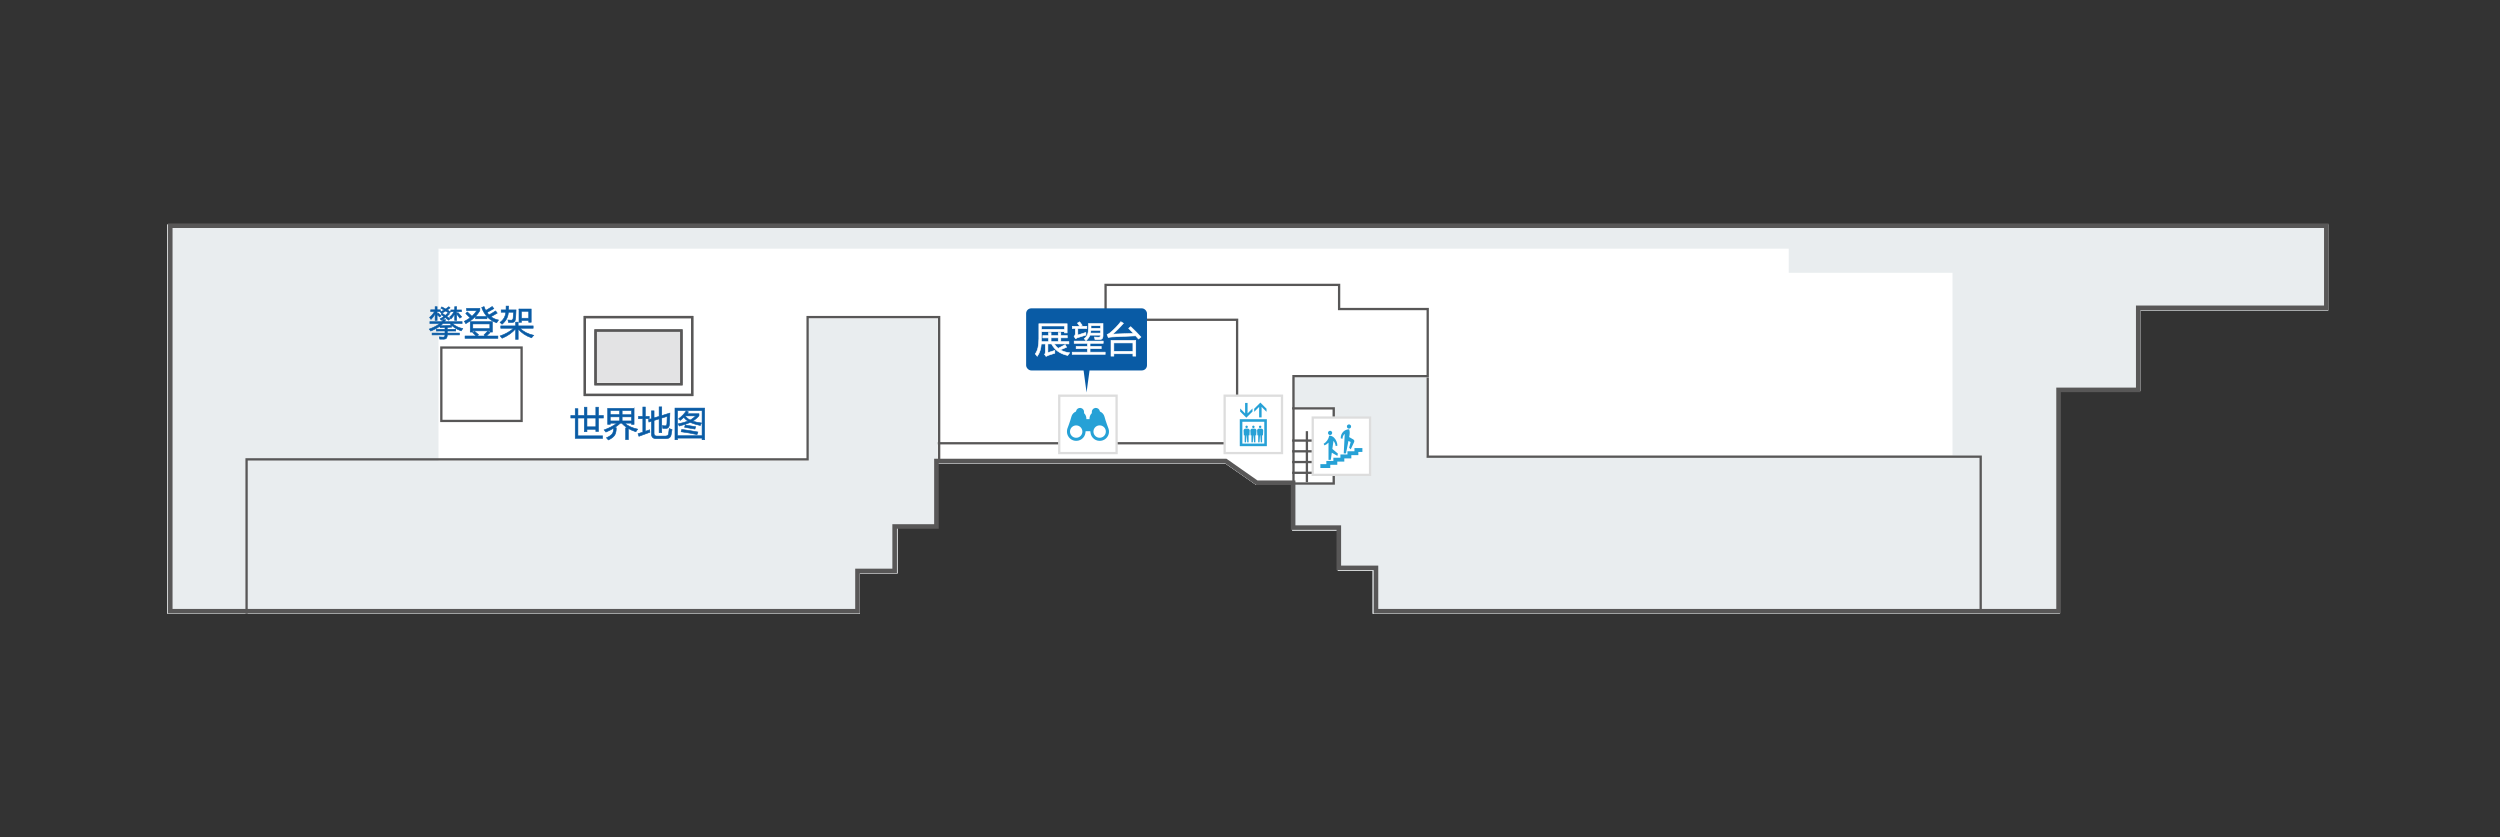 <?xml version="1.0" encoding="UTF-8"?>
<svg xmlns="http://www.w3.org/2000/svg" xmlns:xlink="http://www.w3.org/1999/xlink" viewBox="0 0 1090 365">
  <rect x="0" y="0" width="1090" height="365" fill="#333333" stroke="none"/>
  <defs>
    <style>
      .cls-1 {
        stroke: #ddd;
      }

      .cls-1, .cls-2, .cls-3, .cls-4 {
        stroke-miterlimit: 10;
      }

      .cls-1, .cls-5, .cls-4 {
        fill: #fff;
      }

      .cls-2 {
        fill: none;
        stroke: #585757;
      }

      .cls-6 {
        fill: #585757;
      }

      .cls-6, .cls-7, .cls-8, .cls-5, .cls-9, .cls-10 {
        stroke-width: 0px;
      }

      .cls-7, .cls-3 {
        fill: #095ba5;
      }

      .cls-8 {
        fill: #e3e3e4;
      }

      .cls-3 {
        stroke: #095ba5;
      }

      .cls-3, .cls-4 {
        stroke-width: .25px;
      }

      .cls-4 {
        stroke: #fff;
      }

      .cls-9 {
        fill: #e9edef;
      }

      .cls-10 {
        fill: #26a1d6;
      }
    </style>
    <symbol id="_エレベーター" data-name="エレベーター" viewBox="0 0 26 26">
      <g>
        <rect class="cls-1" x=".5" y=".5" width="25" height="25"/>
        <g>
          <path class="cls-10" d="M7.09,22.5h11.81v-11.76H7.09v11.76ZM17.78,21.37h-9.56v-9.51h9.56v9.51Z"/>
          <polygon class="cls-10" points="12.64 7.4 12.64 6.06 10.49 8.21 10.49 3.64 9.41 3.64 9.41 8.21 7.26 6.06 7.26 7.4 9.95 10.09 12.64 7.4"/>
          <polygon class="cls-10" points="15.53 5.38 15.53 9.95 16.61 9.95 16.61 5.38 18.76 7.53 18.76 6.19 16.07 3.5 13.38 6.19 13.38 7.53 15.53 5.38"/>
          <path class="cls-10" d="M8.86,17.77h.37v3.05h.59l.21-3.05h.11l.21,3.05h.59v-3.05h.37l.11-2.04c.03-.41-.27-.79-.68-.85-.21-.03-.43-.05-.65-.05s-.44.02-.65.05c-.42.06-.71.44-.68.85l.11,2.04Z"/>
          <path class="cls-10" d="M10.08,14.6c.3,0,.53-.24.53-.53s-.24-.53-.53-.53-.54.24-.54.53.24.53.54.53h0Z"/>
          <path class="cls-10" d="M11.81,17.77h.37v3.05h.59l.21-3.05h.11l.21,3.05h.59v-3.05h.37l.11-2.04c.03-.41-.26-.79-.68-.85-.21-.03-.43-.05-.65-.05s-.44.02-.65.05c-.42.06-.71.44-.68.85l.11,2.04Z"/>
          <path class="cls-10" d="M13.03,14.6c.3,0,.53-.24.53-.53s-.24-.53-.53-.53-.54.24-.54.53.24.53.54.53h0Z"/>
          <path class="cls-10" d="M14.75,17.77h.37v3.05h.59l.21-3.05h.11l.21,3.05h.59v-3.05h.37l.11-2.04c.03-.41-.26-.79-.68-.85-.21-.03-.43-.05-.65-.05s-.44.02-.65.05c-.42.06-.71.44-.68.85l.11,2.04Z"/>
          <path class="cls-10" d="M15.98,14.6c.3,0,.53-.24.53-.53s-.24-.53-.53-.53-.54.24-.54.53.24.53.54.53h0Z"/>
        </g>
      </g>
    </symbol>
    <symbol id="_デッキ" data-name="デッキ" viewBox="0 0 26 26">
      <g>
        <rect class="cls-1" x=".5" y=".5" width="25" height="25"/>
        <path class="cls-10" d="M22.13,15.57c-.02-.15-.05-.3-.09-.45h.03s-1.51-4.02-1.83-5.43c-.26-1.07-1.03-1.91-2.01-2.3-.02-.09-.05-.17-.06-.24-.21-.87-1.06-1.45-1.96-1.32-.91.13-1.55.92-1.52,1.82,0,.12.02.26.03.43-.67.64-1.07,1.56-1.03,2.54,0,.03,0,.06,0,.08h-1.36s0-.06,0-.08c.04-.98-.36-1.9-1.03-2.54.01-.17.02-.32.03-.43.04-.89-.61-1.69-1.52-1.82-.91-.13-1.75.45-1.96,1.32-.02.07-.04.15-.06.24-.98.39-1.75,1.23-2.01,2.3-.32,1.42-1.83,5.43-1.83,5.43h.03c-.04.15-.07.3-.09.45-.31,2.22,1.23,4.27,3.44,4.58,2.22.31,4.27-1.23,4.58-3.44.02-.15.03-.31.04-.46h.03s0-.1.02-.29h2.04c.01.19.02.3.02.3h.03c0,.15.02.3.04.45.31,2.22,2.36,3.76,4.58,3.44,2.22-.31,3.76-2.36,3.44-4.58ZM10.56,16.52c-.21,1.48-1.58,2.5-3.05,2.3-1.48-.21-2.5-1.58-2.3-3.05.21-1.48,1.58-2.5,3.05-2.3,1.48.21,2.5,1.58,2.3,3.05ZM18.49,18.81c-1.48.21-2.84-.82-3.05-2.3-.21-1.48.82-2.84,2.3-3.05,1.48-.21,2.84.82,3.05,2.3.21,1.48-.82,2.84-2.3,3.05Z"/>
      </g>
    </symbol>
    <symbol id="_階段" data-name="階段" viewBox="0 0 26 26">
      <g>
        <rect class="cls-1" x=".5" y=".5" width="25" height="25"/>
        <path class="cls-10" d="M22.17,15.49h-1.78v1.4h-3.06v1.41h-3.06v1.4h-3.06v1.4h-3.06v1.41H3.83v-1.69h2.61v-1.4h3.06v-1.41h3.07v-1.4h3.06v-1.41h3.06v-1.4h3.46v1.69ZM8.07,8.12c.51,0,.92-.41.92-.92s-.41-.92-.92-.92-.92.41-.92.92.41.92.92.92h0ZM11.45,16.2l-2.4-2.01.49-3.52c.53.63.88,1.42.96,2.28l.76-.2c-.04-1.37-.6-2.6-1.5-3.51-.61-.61-1.4-.82-1.95-.87h-.01c-.07,0-.12.05-.14.11-.27,1.47-1.17,2.73-2.41,3.48l.39.68c.66-.28,1.25-.7,1.74-1.21v7.52h1l.44-3.13,2.45,1.41.18-1.04ZM16.31,5.33c.51,0,.92-.41.92-.92s-.41-.92-.92-.92-.92.41-.92.92.41.92.92.92h0ZM18.15,10.03l-1.77-1.02.16-.85c.06-.32.09-.64.09-.98,0-.51-.08-1-.21-1.47-.02-.06-.07-.1-.13-.1h0c-1.98.07-3.57,1.7-3.57,3.69,0,.1,0,.2.01.29l.78.14s0-.04,0-.06c0-.83.37-1.56.95-2.06l-.45,8.53h.99l1.06-5.43.98.45-.67,2.5.7.7,1.47-3.15c.05-.12.09-.25.09-.39,0-.34-.19-.64-.46-.8h0Z"/>
      </g>
    </symbol>
  </defs>
  <g id="_フロア" data-name="フロア">
    <polygon class="cls-5" points="72.98 267.58 72.98 97.87 1015.14 97.87 1015.14 135.33 933.21 135.33 933.21 170.44 898.1 170.44 898.1 267.58 598.48 267.58 598.48 248.85 583.27 248.85 583.27 231.3 563.37 231.3 563.37 211.4 547.63 211.4 534.13 202.04 408.88 202.04 408.88 230.13 391.33 230.13 391.33 250.02 374.94 250.02 374.94 267.58 72.98 267.58"/>
    <polygon class="cls-9" points="72.98 267.58 72.98 97.87 1015.14 97.87 1015.14 135.33 933.21 135.33 933.21 170.44 898.1 170.44 898.1 267.58 598.48 267.58 598.48 248.85 583.27 248.85 583.27 231.3 563.37 231.3 563.37 211.4 547.63 211.4 534.13 202.04 408.88 202.04 408.88 230.13 391.33 230.13 391.33 250.02 374.94 250.02 374.94 267.58 72.98 267.58"/>
    <polygon class="cls-5" points="851.29 198.52 851.29 118.94 779.89 118.94 779.89 108.41 191.19 108.41 191.19 200.87 352.7 200.87 352.7 138.84 408.88 138.84 408.88 202.04 535.16 202.04 547.63 211.4 563.37 211.4 563.37 210.23 580.93 210.23 580.93 177.46 563.37 177.46 563.37 164.59 621.89 164.59 621.89 198.9 851.29 198.52"/>
    <rect class="cls-8" x="259.07" y="144.69" width="38.62" height="22.24"/>
    <rect class="cls-2" x="254.98" y="138.25" width="46.82" height="33.94"/>
    <rect class="cls-2" x="259.66" y="144.1" width="37.45" height="23.41"/>
    <rect class="cls-2" x="254.98" y="138.25" width="46.82" height="33.94"/>
    <rect class="cls-2" x="259.66" y="144.1" width="37.45" height="23.41"/>
    <rect class="cls-2" x="192.42" y="151.53" width="35" height="32"/>
    <path class="cls-6" d="M1013.28,99.42v33.79h-82v35.77h-34.74v96.5h-295.62v-18.89h-16.2v-17.55h-19.92v-19.57h-16.54l-12.98-9.09-.52-.36h-127.47v28.54h-18.22v19.38h-16.2v17.55H75.23V99.42h938.05M1015.28,97.42H73.23v170.05h301.64v-17.55h16.2v-19.38h18.22v-28.54h124.84l13.5,9.45h15.17v19.57h19.92v17.55h16.2v18.89h299.62v-96.5h34.74v-35.77h82v-37.79h0Z"/>
    <polyline class="cls-2" points="409.47 200.87 409.47 138.25 352.12 138.25 352.12 200.28 107.51 200.28 107.51 267.58"/>
    <polyline class="cls-2" points="408.88 193.26 539.38 193.26 539.38 139.42 482.03 139.42 482.03 124.21 583.85 124.21 583.85 134.74 622.48 134.74 622.48 164 563.96 164 563.96 211.4"/>
    <polyline class="cls-2" points="563.37 178.05 581.51 178.05 581.51 210.82 563.37 210.82"/>
    <g>
      <line class="cls-2" x1="563.37" y1="192.09" x2="577.42" y2="192.09"/>
      <line class="cls-2" x1="563.37" y1="196.77" x2="577.42" y2="196.77"/>
      <line class="cls-2" x1="563.37" y1="201.45" x2="577.42" y2="201.45"/>
      <line class="cls-2" x1="563.37" y1="206.14" x2="577.42" y2="206.14"/>
    </g>
    <line class="cls-2" x1="569.81" y1="187.99" x2="569.81" y2="210.23"/>
    <polyline class="cls-2" points="622.48 164.59 622.48 199.11 863.58 199.11 863.58 266.41"/>
  </g>
  <g id="_文字" data-name="文字">
    <g id="_簡体" data-name="簡体">
      <g id="_吹き出し" data-name="吹き出し">
        <g>
          <rect class="cls-7" x="447.39" y="134.44" width="52.7" height="27.07" rx="2.23" ry="2.23"/>
          <polygon class="cls-7" points="473.74 171.1 472.17 159.5 475.31 159.5 473.74 171.1"/>
        </g>
      </g>
      <g id="_中国簡体字" data-name="中国簡体字">
        <g>
          <path class="cls-4" d="M454.66,146.29h2.48v-1.31h1.12v1.31h3.13v-1.31h1.12v1.31h2.82v1h-2.82v1.66h3.53v1h-6.37c.46.75,1.02,1.39,1.68,1.93.79-.38,1.8-.91,3.06-1.59l.63,1.1c-1.06.44-1.98.83-2.74,1.15,1.13.66,2.48,1.09,4.06,1.28-.31.4-.59.79-.85,1.15-3.3-.69-5.64-2.36-7.02-5.01h-1.61v3.79c.13-.04,1.13-.36,3.01-.95-.02.38-.02.79,0,1.21-.92.26-1.83.55-2.73.88-.23.09-.59.26-1.09.5l-.66-.92c.24-.16.36-.51.36-1.04v-3.46h-1.79c-.09,2.06-.67,3.86-1.74,5.39-.25-.34-.54-.7-.86-1.07,1.05-1.36,1.57-3.57,1.57-6.63v-6.49h12.32v3.97h-1.15v-.51h-10.03v2.01c0,.86-.02,1.64-.05,2.34h3.1v-1.66h-2.48v-1ZM464.12,142.13h-10.03v1.47h10.03v-1.47ZM458.26,148.95h3.13v-1.66h-3.13v1.66Z"/>
          <path class="cls-4" d="M467.48,153.55h6.63v-1.54h-4.91v-.97h4.91v-1.36h-5.77v-.97h12.66v.97h-5.74v1.36h4.88v.97h-4.88v1.54h6.6v.97h-14.38v-.97ZM473.43,144.93c0,.41,0,.8.02,1.16-1.62.49-2.87.89-3.76,1.19-.29.13-.53.27-.71.41l-.69-1c.36-.35.54-.77.54-1.25v-2.22h-1.3v-.97h3.22c-.35-.54-.67-1-.97-1.39l.94-.54c.44.57.82,1.07,1.13,1.5l-.72.44h2.73v.97h-3.93v2.84c1.3-.4,2.47-.78,3.5-1.13ZM473.52,148.52c-.27-.32-.53-.61-.79-.86.77-.63,1.26-1.27,1.48-1.9.24-.63.36-1.67.36-3.11v-1.6h6.34v5.48c0,1.03-.56,1.54-1.68,1.54-.69,0-1.29-.01-1.81-.03-.07-.38-.15-.75-.23-1.09.75.06,1.34.09,1.78.09.55,0,.83-.25.83-.76v-.15h-4.55c-.29.8-.88,1.6-1.75,2.39ZM475.5,145.22h4.31v-1.16h-4.18c-.03.44-.07.83-.13,1.16ZM475.68,141.98c0,.38,0,.77,0,1.15h4.15v-1.15h-4.14Z"/>
          <path class="cls-4" d="M492.97,142.41c1.58,1.47,3.08,2.98,4.49,4.52l-1.07.89c-.4-.47-.81-.94-1.22-1.4-4.52.19-7.97.35-10.36.49-.55.04-1.09.12-1.6.24l-.5-1.3c.46-.17.88-.41,1.25-.71,1.72-1.41,3.3-3.04,4.73-4.88l1.13.69c-1.51,1.77-3.09,3.35-4.73,4.73,3.09-.1,6.12-.21,9.11-.33-.69-.75-1.39-1.48-2.1-2.19l.88-.76ZM495.19,148.4v6.86h-1.24v-1h-8.31v1h-1.24v-6.86h10.78ZM493.95,149.52h-8.31v3.65h8.31v-3.65Z"/>
        </g>
        <g>
          <path class="cls-3" d="M254.77,177.53h1.14v3.62h3.88v-3.62h1.14v3.62h2.14v1.11h-2.14v5.86h-1.14v-.95h-3.88v1.05h-1.14v-5.96h-2.8v7.76h10.75v1.11h-11.92v-8.88h-1.92v-1.11h1.92v-2.96h1.17v2.96h2.8v-3.62ZM255.91,186.09h3.88v-3.82h-3.88v3.82Z"/>
          <path class="cls-3" d="M276.45,178.03v7h-1.11v-.53h-2.97c1.34,1.21,3.22,2.08,5.64,2.62-.32.44-.58.82-.78,1.13-1.21-.39-2.3-.87-3.28-1.44v4.87h-1.17v-5.13h.75c-.93-.59-1.76-1.27-2.47-2.05h-.57c-.77.71-1.65,1.38-2.62,1.99h.83c0,1.47-.24,2.56-.72,3.27-.46.73-1.36,1.42-2.71,2.07-.22-.3-.51-.62-.85-.95,1.26-.56,2.1-1.13,2.53-1.73.37-.48.56-1.29.59-2.45-1.02.62-2.13,1.18-3.35,1.7-.19-.27-.44-.59-.78-.95,2.33-.85,4.19-1.83,5.56-2.94h-2.91v.53h-1.11v-7h11.5ZM266.07,180.78h4.07v-1.79h-4.07v1.79ZM266.07,183.54h4.07v-1.79h-4.07v1.79ZM275.34,179h-4.09v1.79h4.09v-1.79ZM271.25,183.54h4.09v-1.79h-4.09v1.79Z"/>
          <path class="cls-3" d="M278.17,189.1c.7-.22,1.4-.45,2.11-.69v-5.84h-1.89v-1.03h1.89v-4.09h1.08v4.09h1.7v1.03h-1.7v5.48c.62-.21,1.25-.43,1.88-.66.02.41.05.77.1,1.08-1.6.58-3.19,1.16-4.76,1.76l-.41-1.13ZM287.38,177.39h1.14v3.79l3.56-1.08c-.06,1.92-.12,3.5-.18,4.72-.06,1.32-.59,1.98-1.58,1.99-.45,0-.89,0-1.32,0-.06-.36-.13-.77-.22-1.22.47.06.87.09,1.22.09.51,0,.77-.36.79-1.11.06-.89.09-1.9.1-3.03l-2.37.74v6.35h-1.14v-6l-2.21.69v5.68c0,.76.42,1.14,1.25,1.14h3.59c.9,0,1.4-.36,1.49-1.08.12-.62.21-1.35.29-2.18.39.16.8.3,1.22.42-.14.94-.27,1.7-.4,2.29-.23,1.11-1,1.67-2.3,1.67h-4.17c-1.41,0-2.11-.69-2.11-2.07v-5.51l-1.1.34-.19-1.08,1.29-.39v-3.42h1.14v3.08l2.21-.67v-4.14Z"/>
          <path class="cls-3" d="M294.29,177.93h12.92v13.78h-1.1v-.7h-10.72v.7h-1.1v-13.78ZM306.11,178.98h-10.72v10.97h10.72v-10.97ZM295.89,182.57c1.34-.97,2.44-2.1,3.3-3.41l.97.45c-.18.27-.38.53-.59.79h5.19v.86c-.72.87-1.63,1.65-2.75,2.35,1.03.35,2.29.62,3.79.81-.22.44-.39.81-.48,1.1-1.73-.4-3.2-.84-4.39-1.34-1.2.54-2.78,1.06-4.76,1.57-.14-.32-.3-.63-.5-.94,1.71-.35,3.13-.75,4.25-1.21-.69-.47-1.28-1.02-1.78-1.63-.46.44-.97.88-1.52,1.3-.2-.21-.43-.44-.72-.72ZM296.94,188.24l.31-1.01c2.44.32,4.79.7,7.05,1.13l-.4,1.11c-2.16-.48-4.48-.89-6.96-1.23ZM298.48,186.29l.29-.98c1.44.21,2.94.46,4.53.73l-.31,1.03c-1.6-.32-3.11-.58-4.51-.78ZM303.3,181.31h-4.52s-.03.04-.04.05c.57.73,1.28,1.33,2.15,1.79,1.01-.54,1.82-1.16,2.42-1.85Z"/>
        </g>
        <g>
          <path class="cls-3" d="M188.4,145.22h5.61v-.89h-3.76v-.76h3.76v-.79c-.72.03-1.43.05-2.11.06-.04-.16-.09-.36-.16-.6-1.06.77-2.37,1.47-3.93,2.11-.19-.3-.4-.6-.64-.88,1.92-.67,3.46-1.48,4.6-2.43h-4.34v-.82h5.19c.24-.26.46-.54.64-.82h1.1c-.16.28-.34.56-.54.82h7.66v.82h-4.26c1.23,1.12,2.74,1.86,4.53,2.21-.23.32-.46.66-.67,1.01-2.09-.71-3.74-1.79-4.95-3.22h-2.99c-.35.35-.74.69-1.16,1.03,1.66-.03,3.23-.1,4.72-.21l.23.76c-.65.04-1.29.08-1.92.12v.83h3.68v.76h-3.68v.89h5.29v.79h-5.29v.16c0,1.13-.48,1.7-1.44,1.71-.5,0-1.11,0-1.85-.01-.04-.28-.11-.61-.22-.98.56.07,1.12.1,1.68.1s.82-.3.82-.89v-.09h-5.61v-.79ZM187.28,138.39c.85-.63,1.58-1.48,2.18-2.55h-1.68v-.76h1.93v-1.38h.86v1.38h1.45v.76h-1.45v1.16l.5-.48c.41.34.83.71,1.26,1.1l-.62.6c-.37-.39-.75-.76-1.14-1.1v2.56h-.86v-2.87c-.5.95-1.09,1.77-1.79,2.46-.22-.35-.44-.64-.64-.88ZM192.37,137.13l.48-.53c.47.33.9.64,1.3.92.38-.3.75-.64,1.11-1.01l.62.48c-.37.35-.73.68-1.08.98.53.38.99.71,1.38,1l-.53.66c-.47-.37-.96-.76-1.48-1.16-.6.46-1.19.85-1.77,1.17-.19-.3-.36-.53-.51-.67.57-.26,1.12-.59,1.66-.97-.38-.28-.77-.58-1.17-.88ZM192.21,134.35l.42-.56c.5.26,1.06.58,1.7.95.46-.3.91-.64,1.35-1.01l.56.51c-.39.32-.8.62-1.22.91.43.26.89.54,1.38.83l-.48.66c-.55-.37-1.07-.72-1.58-1.04-.59.37-1.2.71-1.85,1.03-.07-.12-.24-.33-.53-.64.58-.23,1.13-.51,1.67-.82-.49-.29-.96-.57-1.42-.82ZM196.04,138.21c.78-.6,1.42-1.37,1.9-2.31h-1.39v-.76h1.7v-1.44h.85v1.44h2.09v.76h-2.09v.78l.57-.41c.59.62,1.13,1.25,1.63,1.88l-.79.57c-.48-.69-.95-1.29-1.41-1.8v2.77h-.85v-2.96c-.39.85-.94,1.64-1.64,2.36-.18-.3-.37-.59-.57-.86Z"/>
          <path class="cls-3" d="M203.41,135.44v-1h5.8v1.01c-1.32,2.25-3.36,4.14-6.12,5.67-.19-.33-.39-.67-.62-1.03,1.03-.53,1.86-1.04,2.49-1.52-.62-.63-1.25-1.26-1.89-1.88l.69-.69c.73.66,1.41,1.29,2.02,1.89.81-.71,1.5-1.53,2.08-2.46h-4.45ZM202.76,146.49h4.91c-.35-.34-.86-.82-1.54-1.42l.7-.7c.6.49,1.2,1.01,1.8,1.57l-.6.56h3.52l-.5-.5c.62-.57,1.18-1.12,1.67-1.67l.89.73c-.46.46-.97.94-1.54,1.44h5.01v1h-14.33v-1ZM205.03,140.26h9.65v4.51h-1.11v-.53h-7.43v.53h-1.11v-4.51ZM213.57,141.23h-7.43v2.05h7.43v-2.05ZM207.33,138.02h4.97v.97h-4.97v-.97ZM211.04,133.67c.22.61.47,1.16.75,1.67,1.07-.59,2.01-1.15,2.81-1.7l.72.92c-.92.55-1.91,1.1-2.97,1.67.26.39.55.75.86,1.07,1.03-.57,1.98-1.14,2.86-1.73l.73.94c-.81.5-1.72,1.02-2.74,1.57.94.73,2.03,1.22,3.28,1.46-.28.39-.55.79-.81,1.19-3.11-1.07-5.28-3.29-6.52-6.65l1.03-.41Z"/>
          <path class="cls-3" d="M218.52,135.12h2.11c.03-.51.04-1.07.04-1.68h1.08c0,.61-.01,1.17-.04,1.68h3.29c-.05,1.35-.1,2.44-.16,3.27-.06.89-.23,1.48-.51,1.79-.25.3-.74.45-1.46.45-.29,0-.67,0-1.14-.01-.07-.39-.15-.76-.25-1.1.58.06,1.02.09,1.33.09.57,0,.87-.31.92-.92.08-.97.13-1.82.16-2.56h-2.25c-.08,2.05-1,3.79-2.75,5.23-.22-.26-.51-.53-.85-.81,1.51-1.13,2.34-2.61,2.49-4.42h-2.02v-1ZM232.66,146.18c-.36.4-.66.77-.91,1.11-2.43-.83-4.38-2.13-5.83-3.89v4.58h-1.11v-4.6c-1.64,1.79-3.6,3.15-5.89,4.09-.22-.29-.51-.62-.85-1,2.22-.76,4.19-1.87,5.9-3.34h-5.64v-1.03h6.47v-1.64h1.11v1.64h6.55v1.03h-5.76c1.58,1.53,3.56,2.54,5.95,3.05ZM226.27,134.73h5.33v5.77h-1.08v-.75h-3.16v.79h-1.08v-5.82ZM230.52,135.72h-3.16v3.03h3.16v-3.03Z"/>
        </g>
      </g>
    </g>
  </g>
  <g id="_場所アイコン" data-name="場所アイコン">
    <use width="26" height="26" transform="translate(571.85 181.55)" xlink:href="#_階段"/>
    <use width="26" height="26" transform="translate(533.45 172.03)" xlink:href="#_エレベーター"/>
    <use width="26" height="26" transform="translate(461.33 172.03)" xlink:href="#_デッキ"/>
  </g>
</svg>